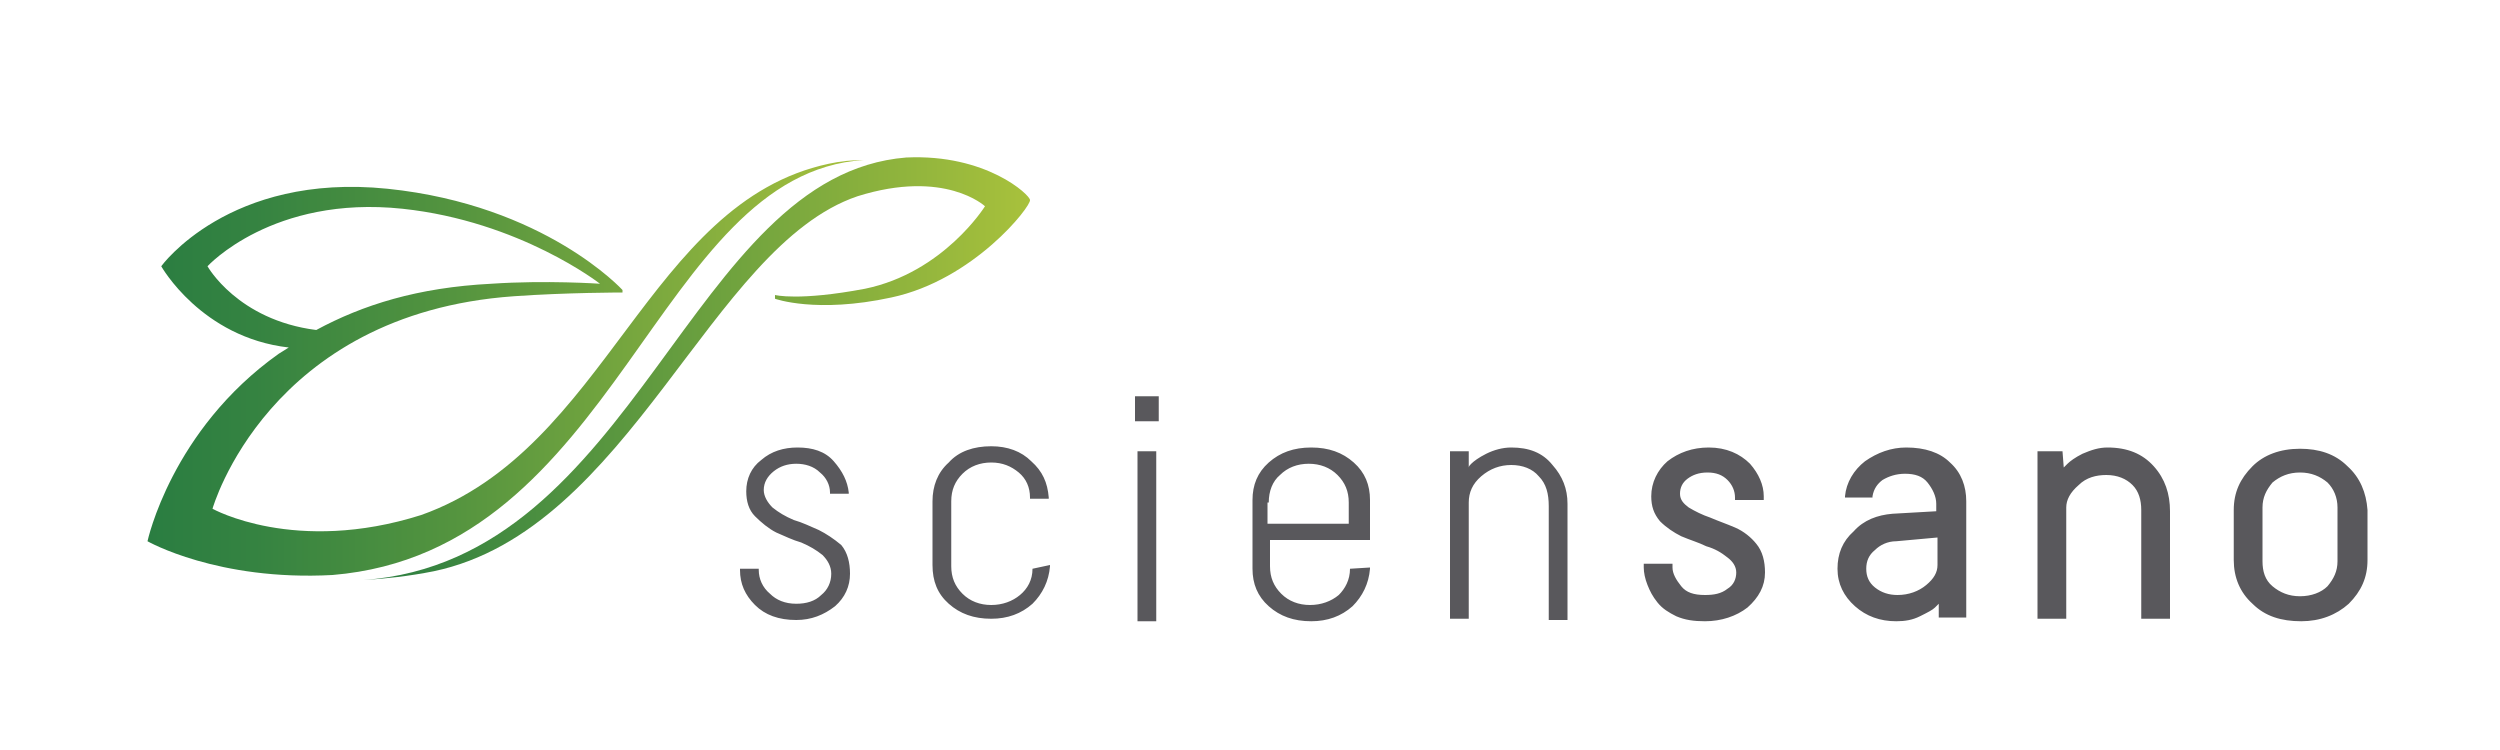 <?xml version="1.0" encoding="utf-8"?>
<!-- Generator: Adobe Illustrator 26.2.1, SVG Export Plug-In . SVG Version: 6.00 Build 0)  -->
<svg version="1.1" id="Ebene_1" xmlns="http://www.w3.org/2000/svg" xmlns:xlink="http://www.w3.org/1999/xlink" x="0px" y="0px"
	 viewBox="0 0 200 60" style="enable-background:new 0 0 200 60;" xml:space="preserve">
<style type="text/css">
	.st0{fill:#6F6F6E;}
	.st1{fill-rule:evenodd;clip-rule:evenodd;fill:#6F6F6E;}
	.st2{fill-rule:evenodd;clip-rule:evenodd;fill:#050504;}
	.st3{fill:#050504;}
	.st4{fill:#1769AC;}
	.st5{fill:#EABE19;}
	.st6{fill:url(#SVGID_1_);}
	.st7{fill:url(#SVGID_00000070111121853686985090000004189135635991254165_);}
	.st8{fill:url(#SVGID_00000024679916709650131680000004852358665374513811_);}
	.st9{fill:url(#SVGID_00000135688309950169709500000005103283100209894300_);}
	.st10{fill:#CD6631;}
	.st11{fill:#FFFFFF;}
	.st12{fill:#2B4880;}
	.st13{clip-path:url(#SVGID_00000091694377483762091610000015520624100821018764_);}
	.st14{clip-path:url(#SVGID_00000116194879243534992540000007039964584251504028_);}
	.st15{fill-rule:evenodd;clip-rule:evenodd;fill:#2B4880;}
	.st16{fill:#751E1F;}
	.st17{fill-rule:evenodd;clip-rule:evenodd;fill:#FFFFFF;}
	.st18{enable-background:new    ;}
	.st19{fill:#3A5FA3;}
	.st20{fill:none;stroke:#99BB4B;stroke-width:4.5;stroke-miterlimit:10;}
	.st21{clip-path:url(#SVGID_00000044172046150352634320000001030207307709572538_);fill:#244B6D;}
	.st22{clip-path:url(#SVGID_00000160911515814942586890000013817690035352672173_);fill:#244B6D;}
	.st23{clip-path:url(#SVGID_00000039113772813860778310000015481616529075973796_);fill:#244B6D;}
	.st24{clip-path:url(#SVGID_00000020382984332983499290000011520639423369548694_);fill:#244B6D;}
	.st25{clip-path:url(#SVGID_00000103228068025645153440000000993256343664194983_);fill:#244B6D;}
	.st26{clip-path:url(#SVGID_00000034090473606808655380000008027156590854545065_);fill:#244B6D;}
	.st27{clip-path:url(#SVGID_00000078755380974405007040000001658566746720414652_);fill:#244B6D;}
	.st28{clip-path:url(#SVGID_00000062875908434504770100000015008971005274924964_);fill:#244B6D;}
	.st29{clip-path:url(#SVGID_00000024713453398292014440000012654786761466725560_);fill:#244B6D;}
	.st30{clip-path:url(#SVGID_00000010307528913163985290000015805069303688515001_);fill:#244B6D;}
	.st31{clip-path:url(#SVGID_00000127743772466014240210000005763440685114706320_);fill:#244B6D;}
	.st32{clip-path:url(#SVGID_00000085941167550417998970000007292252887493066642_);fill:#244B6D;}
	.st33{clip-path:url(#SVGID_00000086658075131682920560000002629762649499773369_);fill:#244B6D;}
	.st34{clip-path:url(#SVGID_00000111178780230239439590000006048290339131182233_);fill:#244B6D;}
	.st35{clip-path:url(#SVGID_00000132780457978663532100000014605265061102207365_);fill:#244B6D;}
	.st36{clip-path:url(#SVGID_00000019660926693341971440000013798898821935938988_);fill:#244B6D;}
	.st37{clip-path:url(#SVGID_00000106855894535312314420000011667417049387279244_);fill:#244B6D;}
	.st38{clip-path:url(#SVGID_00000164516352924419599510000008386250488070307508_);fill:#244B6D;}
	.st39{clip-path:url(#SVGID_00000013154669050157163880000011453051352167188399_);fill:#244B6D;}
	.st40{clip-path:url(#SVGID_00000103265049899392067010000012606837672675462575_);fill:#244B6D;}
	.st41{clip-path:url(#SVGID_00000055706646841846796200000013010083394215024562_);fill:#244B6D;}
	.st42{clip-path:url(#SVGID_00000160894016043435475560000011799203762335359132_);fill:#244B6D;}
	.st43{clip-path:url(#SVGID_00000084513620088211694950000014143588795339252106_);fill:#244B6D;}
	.st44{clip-path:url(#SVGID_00000021801365956876046600000006062996079304909207_);fill:#244B6D;}
	.st45{clip-path:url(#SVGID_00000046313605512015378100000013759619357617220761_);fill:#244B6D;}
	.st46{clip-path:url(#SVGID_00000155131347873497513040000000848879801231491972_);fill:#244B6D;}
	.st47{clip-path:url(#SVGID_00000122706427066988986420000008173323316862186139_);fill:#244B6D;}
	.st48{clip-path:url(#SVGID_00000117652055788763451570000005371605057870644109_);fill:#244B6D;}
	.st49{clip-path:url(#SVGID_00000121245502447818457430000006585842181984439696_);fill:#244B6D;}
	.st50{clip-path:url(#SVGID_00000155106734410911331930000017406291420294441102_);fill:#244B6D;}
	.st51{clip-path:url(#SVGID_00000101075124164616989980000005163930128487559830_);fill:#244B6D;}
	.st52{clip-path:url(#SVGID_00000042008444258865472560000000712669532369810063_);fill:#244B6D;}
	.st53{clip-path:url(#SVGID_00000112622850827043759720000006456781114138994870_);fill:#244B6D;}
	.st54{clip-path:url(#SVGID_00000019642708896801032440000012052918911233620400_);fill:#244B6D;}
	.st55{clip-path:url(#SVGID_00000098182399666672508290000002005621279235093182_);fill:#244B6D;}
	.st56{clip-path:url(#SVGID_00000085246870316162990690000015749738104553318072_);fill:#244B6D;}
	.st57{clip-path:url(#SVGID_00000079476265276746928680000009547965193592527501_);fill:#244B6D;}
	.st58{clip-path:url(#SVGID_00000000188139225593725970000013386811646738621353_);fill:#244B6D;}
	.st59{clip-path:url(#SVGID_00000108989263008829448750000009151346802050544781_);fill:#244B6D;}
	.st60{clip-path:url(#SVGID_00000142886949837423067230000010951028014117022612_);fill:#244B6D;}
	.st61{clip-path:url(#SVGID_00000115514007982153424210000012496026240612488599_);fill:#244B6D;}
	.st62{clip-path:url(#SVGID_00000173863841831472253980000013254990524866976927_);fill:#244B6D;}
	.st63{clip-path:url(#SVGID_00000096747250532834469570000003538352513589295032_);fill:#244B6D;}
	.st64{clip-path:url(#SVGID_00000057110853555255547210000001735809605652181171_);fill:#244B6D;}
	.st65{clip-path:url(#SVGID_00000129195683874886638500000014511324851065918379_);fill:#244B6D;}
	.st66{clip-path:url(#SVGID_00000012441725438911512950000001083116794550011274_);fill:#244B6D;}
	.st67{clip-path:url(#SVGID_00000145057161961728903990000006015629590159264430_);fill:#244B6D;}
	.st68{clip-path:url(#SVGID_00000024699112875175653950000004755779229671294379_);fill:#244B6D;}
	.st69{clip-path:url(#SVGID_00000036217974122539538820000014016416835862685619_);fill:#244B6D;}
	.st70{clip-path:url(#SVGID_00000114761887549248773850000005934702439918033031_);fill:#244B6D;}
	.st71{clip-path:url(#SVGID_00000116232926079949855030000004753026641935610040_);fill:#244B6D;}
	.st72{clip-path:url(#SVGID_00000031902709643869386310000004422372767523774399_);fill:#244B6D;}
	.st73{clip-path:url(#SVGID_00000108305634259458366930000005509359108344084102_);fill:#244B6D;}
	.st74{clip-path:url(#SVGID_00000125596453436979683830000002996449190726246583_);fill:#244B6D;}
	.st75{clip-path:url(#SVGID_00000183226569219281886080000016416989616800005793_);fill:#244B6D;}
	.st76{clip-path:url(#SVGID_00000081607476281783325430000006719863836759107774_);fill:#244B6D;}
	.st77{clip-path:url(#SVGID_00000181804108739538963510000011781951327711142582_);fill:#244B6D;}
	.st78{clip-path:url(#SVGID_00000124856208177632867510000005773091062155704712_);fill:#244B6D;}
	.st79{clip-path:url(#SVGID_00000107576428355304434930000006056749875953340846_);fill:#244B6D;}
	.st80{clip-path:url(#SVGID_00000178921243906479908440000017650747450200314540_);fill:#244B6D;}
	.st81{clip-path:url(#SVGID_00000092420128694387373490000001930027355648724375_);fill:#244B6D;}
	.st82{clip-path:url(#SVGID_00000001646957831982620600000003741957669709576624_);fill:#244B6D;}
	.st83{clip-path:url(#SVGID_00000146476622186730496460000012119784238341049729_);fill:#244B6D;}
	.st84{clip-path:url(#SVGID_00000106858599853083421210000014593502848608302775_);fill:#244B6D;}
	.st85{clip-path:url(#SVGID_00000139995832125686989230000018187043916271291523_);fill:#244B6D;}
	.st86{clip-path:url(#SVGID_00000126322930800443074930000016785203349973676479_);fill:#244B6D;}
	.st87{clip-path:url(#SVGID_00000108270920020550034670000009063968616990864793_);fill:#244B6D;}
	.st88{clip-path:url(#SVGID_00000070116272551425545540000009570963892133965203_);fill:#244B6D;}
	.st89{fill:#244B6D;}
	.st90{clip-path:url(#SVGID_00000155134188577548729530000004233605681407458438_);fill:#244B6D;}
	.st91{clip-path:url(#SVGID_00000116927876817133849870000014496680927987661222_);fill:#244B6D;}
	.st92{clip-path:url(#SVGID_00000088826898172409797390000008065185457972131731_);fill:#244B6D;}
	.st93{clip-path:url(#SVGID_00000031885774106336755740000000896268020476308099_);fill:#244B6D;}
	.st94{clip-path:url(#SVGID_00000072256996882377045280000004816774407228791218_);fill:#244B6D;}
	.st95{clip-path:url(#SVGID_00000024681731703459760850000000469528263070779806_);fill:#244B6D;}
	.st96{clip-path:url(#SVGID_00000142168498994623555270000017631509857376452533_);fill:#244B6D;}
	.st97{clip-path:url(#SVGID_00000029037884457664821380000000217165763240189604_);fill:#244B6D;}
	.st98{clip-path:url(#SVGID_00000123436267938758675570000015314082799753173943_);fill:#244B6D;}
	.st99{clip-path:url(#SVGID_00000008141544802364545480000009152588169229859254_);fill:#244B6D;}
	.st100{clip-path:url(#SVGID_00000049180254388915172700000015907433490076679342_);fill:#244B6D;}
	.st101{clip-path:url(#SVGID_00000112612002703542602340000016334996898642738338_);fill:#244B6D;}
	.st102{clip-path:url(#SVGID_00000183229859186887614940000013710168510072904068_);fill:#244B6D;}
	.st103{clip-path:url(#SVGID_00000046300374670754144630000012926000092446748600_);fill:#244B6D;}
	.st104{clip-path:url(#SVGID_00000051379849912662790800000007383774632087950511_);fill:#244B6D;}
	.st105{clip-path:url(#SVGID_00000176754738069663551380000014144874804881609629_);fill:#244B6D;}
	.st106{clip-path:url(#SVGID_00000016048429770253692420000002956950944246092472_);fill:#244B6D;}
	.st107{clip-path:url(#SVGID_00000062905178705920631090000010114980591843629994_);fill:#244B6D;}
	.st108{clip-path:url(#SVGID_00000180329357415415508720000014846529522551926929_);fill:#244B6D;}
	.st109{clip-path:url(#SVGID_00000145772887185082695920000001578808915087264173_);fill:#244B6D;}
	.st110{clip-path:url(#SVGID_00000152256467057846342140000000175571301495133333_);fill:#244B6D;}
	.st111{clip-path:url(#SVGID_00000129206267449505270250000003997123700117142946_);fill:#244B6D;}
	.st112{clip-path:url(#SVGID_00000062899169397665073770000018266164478805551265_);fill:#244B6D;}
	.st113{clip-path:url(#SVGID_00000013156868952362489860000000720828114375441281_);fill:#244B6D;}
	.st114{clip-path:url(#SVGID_00000036949671852683103900000009682957667860296864_);fill:#244B6D;}
	.st115{clip-path:url(#SVGID_00000113316932363227921970000006129301073761563071_);fill:#244B6D;}
	.st116{clip-path:url(#SVGID_00000083057730365622115200000012640087763710962843_);fill:#244B6D;}
	.st117{clip-path:url(#SVGID_00000085217400802339648010000005709778674075284158_);fill:#244B6D;}
	.st118{clip-path:url(#SVGID_00000173121149414152573190000011617120230762181810_);fill:#244B6D;}
	.st119{clip-path:url(#SVGID_00000085233681138001636250000017195117134911257269_);fill:#244B6D;}
	.st120{clip-path:url(#SVGID_00000071561881669759106330000004405868077148068011_);fill:#244B6D;}
	.st121{clip-path:url(#SVGID_00000078726447813766396940000002869191147947949235_);fill:#244B6D;}
	.st122{clip-path:url(#SVGID_00000106847967322463665780000002414111582058294656_);fill:#244B6D;}
	.st123{clip-path:url(#SVGID_00000154401201873791793330000001476356565059114378_);fill:#244B6D;}
	.st124{clip-path:url(#SVGID_00000065069745467054334380000001408440671268121490_);fill:#244B6D;}
	.st125{clip-path:url(#SVGID_00000124153182189391652490000002301267767944545432_);fill:#244B6D;}
	.st126{clip-path:url(#SVGID_00000075877409255544178030000016783476485893957534_);fill:#244B6D;}
	.st127{clip-path:url(#SVGID_00000168096723102620808910000008181212240303095473_);fill:#244B6D;}
	.st128{clip-path:url(#SVGID_00000173137284797562036780000015798152764398536331_);fill:#244B6D;}
	.st129{clip-path:url(#SVGID_00000099650956425817865810000001987934834559257021_);fill:#244B6D;}
	.st130{clip-path:url(#SVGID_00000119809556139318630000000006170599581046748859_);fill:#244B6D;}
	.st131{clip-path:url(#SVGID_00000163059102583453534300000008494037705082017213_);fill:#244B6D;}
	.st132{clip-path:url(#SVGID_00000005980759964773149770000011276688789692934551_);fill:#244B6D;}
	.st133{clip-path:url(#SVGID_00000020396554056233264710000001388205704636284800_);fill:#244B6D;}
	.st134{clip-path:url(#SVGID_00000147906608738430653660000010012191777670102192_);fill:#244B6D;}
	.st135{clip-path:url(#SVGID_00000181086013819838105830000006957002460883955877_);fill:#244B6D;}
	.st136{clip-path:url(#SVGID_00000103233809610603837840000016787571450726726068_);fill:#244B6D;}
	.st137{clip-path:url(#SVGID_00000062874596565580502500000004371084017333358468_);fill:#244B6D;}
	.st138{clip-path:url(#SVGID_00000057848768269766319160000018241736101039146628_);fill:#244B6D;}
	.st139{clip-path:url(#SVGID_00000042007543085822914770000004679961824123695019_);fill:#244B6D;}
	.st140{clip-path:url(#SVGID_00000173882085535520473700000003051945244277945790_);fill:#244B6D;}
	.st141{clip-path:url(#SVGID_00000168804715936313853920000009138951126909460119_);fill:#244B6D;}
	.st142{clip-path:url(#SVGID_00000168813754724210118360000002633947311157878463_);fill:#244B6D;}
	.st143{clip-path:url(#SVGID_00000062910585786078257240000012472190170096370341_);fill:#244B6D;}
	.st144{clip-path:url(#SVGID_00000015317005374220279190000017820946709214912640_);fill:#244B6D;}
	.st145{clip-path:url(#SVGID_00000100369068549932154040000001038545728597482426_);fill:#244B6D;}
	.st146{clip-path:url(#SVGID_00000019679064940618496060000016764306100402909062_);fill:#244B6D;}
	.st147{clip-path:url(#SVGID_00000000220421843557357020000015893381802972833970_);fill:#244B6D;}
	.st148{clip-path:url(#SVGID_00000167398482407657153790000011061703510674649521_);fill:#244B6D;}
	.st149{clip-path:url(#SVGID_00000134208957877179046970000011382929724802430626_);fill:#244B6D;}
	.st150{clip-path:url(#SVGID_00000150796344670752613810000003080864489783709868_);fill:#244B6D;}
	.st151{clip-path:url(#SVGID_00000087379112304623714740000007875038114405256335_);fill:#244B6D;}
	.st152{fill:#CFD336;}
	.st153{fill:#CDD338;}
	.st154{fill:#396334;}
	.st155{fill:#8EB03B;}
	.st156{fill:#8EB03A;}
	.st157{fill:#3A6435;}
	.st158{fill:#363637;}
	.st159{fill:#4F80BC;}
	.st160{fill:#4F80BC;stroke:#4F80BC;stroke-width:0.25;stroke-miterlimit:10;}
	.st161{fill:url(#SVGID_00000115504478716802880320000012537883528381468807_);}
	.st162{fill:url(#SVGID_00000029735909563597296190000015386206664453782952_);}
	.st163{fill:#59585C;}
	.st164{fill:#231F20;}
	.st165{fill:#C4383C;}
	.st166{fill:#273958;}
	.st167{fill:#ECC327;}
	.st168{fill:none;}
	.st169{fill:#9FBD38;}
	.st170{fill:#5EA143;}
	.st171{fill:#528A41;}
	.st172{fill:#F6D914;}
	.st173{fill:#D9D826;}
	.st174{clip-path:url(#SVGID_00000015336212003448333970000015789597699049023401_);fill:#B0D4DA;}
	.st175{clip-path:url(#SVGID_00000015336212003448333970000015789597699049023401_);fill:#F7DD53;}
	.st176{clip-path:url(#SVGID_00000015336212003448333970000015789597699049023401_);fill:#B3CB7D;}
	.st177{clip-path:url(#SVGID_00000015336212003448333970000015789597699049023401_);fill:#9EC072;}
	.st178{clip-path:url(#SVGID_00000015336212003448333970000015789597699049023401_);fill:#3C666C;}
	.st179{fill:#359EA2;}
	
		.st180{clip-path:url(#SVGID_00000078748271205119508460000017417640463467409847_);fill:url(#SVGID_00000034808358133710763570000011766248577186573454_);}
	.st181{fill:#D37C6D;}
	.st182{fill:#CA5851;}
	.st183{fill:#252271;}
	.st184{fill:#30F097;}
	.st185{fill:#264051;}
	.st186{fill:#5790A5;}
	.st187{fill:#6F6E6E;}
	.st188{fill:#C00E1A;}
	.st189{fill:#289348;}
	.st190{fill:#C4C4C6;}
	.st191{fill:#F4D200;}
	.st192{fill:none;stroke:#000000;stroke-width:4.800000e-02;stroke-miterlimit:3.864;}
	.st193{fill:#252422;}
	.st194{fill:#E74B4F;}
	.st195{fill:#222048;}
	.st196{fill-rule:evenodd;clip-rule:evenodd;fill:#27146F;}
	.st197{clip-path:url(#SVGID_00000026885541166589523550000011434177169442095776_);}
	.st198{clip-path:url(#SVGID_00000168075938564402908030000003384985141665056641_);}
	.st199{clip-path:url(#SVGID_00000031180402542119001590000011488257797334845881_);}
	.st200{fill:#27146F;}
	.st201{fill:#E22211;}
	.st202{fill:#D88522;}
	.st203{fill:#1A4075;}
	.st204{fill:#84BBE8;}
	.st205{fill:#C32313;}
	.st206{fill:#249346;}
	.st207{fill:#2C3586;}
	.st208{fill:#E2A313;}
	.st209{fill:#C5187F;}
	.st210{fill:#CC5916;}
	.st211{fill:#A81B28;}
	.st212{fill:#7D0055;}
	.st213{fill:#009CDF;}
	.st214{fill:#42803F;}
	.st215{fill:#AE113B;}
	.st216{fill:#D0B958;}
	.st217{fill:#C6A32C;}
	.st218{fill:#396D8A;}
	.st219{fill:#4470B3;}
	.st220{fill:#C10E1A;}
	.st221{fill:#2A3561;}
	.st222{fill:#599241;}
	.st223{fill:#E09B27;}
	.st224{fill:#C31F39;}
	.st225{fill:#93867C;}
	.st226{clip-path:url(#SVGID_00000175285988372173707760000015882709785937918399_);}
</style>
<g>
	<g>
		<linearGradient id="SVGID_1_" gradientUnits="userSpaceOnUse" x1="29.147" y1="29.469" x2="82.365" y2="29.469">
			<stop  offset="0" style="stop-color:#2A7D41"/>
			<stop  offset="1" style="stop-color:#A8C13C"/>
		</linearGradient>
		<path class="st6" d="M82.4,16c0-0.4-3.5-3.7-9.9-3.4C55.1,14,51,44.8,29.1,46.4c1.7-0.1,3.6-0.3,5.6-0.7c15.7-3.3,22.1-26,33.9-30
			c7-2.2,10.2,0.8,10.2,0.8s-3.3,5.3-9.6,6.6c-5.3,1-7.2,0.5-7.2,0.5l0,0.3c0,0,3.3,1.2,9.3-0.1C77.9,22.4,82.5,16.5,82.4,16z"/>
	</g>
	
		<linearGradient id="SVGID_00000173131977360492977950000012540534168220176569_" gradientUnits="userSpaceOnUse" x1="11.885" y1="29.395" x2="69.124" y2="29.395">
		<stop  offset="0" style="stop-color:#2A7D41"/>
		<stop  offset="0.149" style="stop-color:#358341"/>
		<stop  offset="0.411" style="stop-color:#52933F"/>
		<stop  offset="0.752" style="stop-color:#81AC3E"/>
		<stop  offset="1" style="stop-color:#A8C13C"/>
	</linearGradient>
	<path style="fill:url(#SVGID_00000173131977360492977950000012540534168220176569_);" d="M66.3,13.1c-14.5,3.1-17.7,22.8-32.6,28.1
		C23.6,44.4,17,40.7,17,40.7s4.4-15.6,24.1-17c4.2-0.3,8.7-0.3,8.7-0.3l0-0.2c0,0-6.2-6.8-18.8-8.1c-12.7-1.3-18.1,6.2-18.1,6.2
		s3.2,5.7,10.2,6.5l-0.8,0.5c-8.6,6.1-10.5,15-10.5,15s5.6,3.2,14.8,2.7c22.9-1.9,25.8-32.1,42.5-33.2
		C68.2,12.8,67.2,12.9,66.3,13.1z M16.6,21.3c0,0,5.2-5.7,15.6-4.6c9.4,1,15.8,6,15.8,6s-4.3-0.3-8.7,0C33.4,23,29,24.4,25.3,26.4
		C19,25.6,16.6,21.3,16.6,21.3z"/>
	<path class="st163" d="M108,45.5c0,0.9-0.4,1.6-0.9,2.1c-0.6,0.5-1.4,0.8-2.3,0.8c-0.9,0-1.7-0.3-2.3-0.9c-0.6-0.6-0.9-1.3-0.9-2.2
		v-2.1h8V40c0-1.2-0.4-2.2-1.3-3c-0.9-0.8-2-1.2-3.4-1.2c-1.4,0-2.5,0.4-3.4,1.2c-0.9,0.8-1.3,1.8-1.3,3v5.5c0,1.2,0.4,2.2,1.3,3
		c0.9,0.8,2,1.2,3.4,1.2c1.3,0,2.4-0.4,3.3-1.2c0.8-0.8,1.3-1.8,1.4-3l0-0.1L108,45.5L108,45.5z M101.5,40.2c0-0.9,0.3-1.7,0.9-2.2
		c0.6-0.6,1.4-0.9,2.3-0.9c0.9,0,1.7,0.3,2.3,0.9c0.6,0.6,0.9,1.3,0.9,2.2v1.7h-6.5V40.2z M90.8,33.7h1.9v-2h-1.9V33.7z M168.6,35.8
		c-0.7,0-1.3,0.2-2,0.5c-0.6,0.3-1,0.6-1.2,0.8c-0.1,0.1-0.2,0.2-0.3,0.3l-0.1-1.3H163v13.4h2.3v-8.9c0-0.6,0.3-1.2,1-1.8
		c0.6-0.6,1.4-0.8,2.2-0.8c0.9,0,1.6,0.3,2.1,0.8c0.5,0.5,0.7,1.2,0.7,2v8.7h2.3v-8.6c0-1.4-0.4-2.6-1.3-3.6
		C171.4,36.3,170.2,35.8,168.6,35.8z M65.5,42.4c-0.7-0.3-1.3-0.6-2-0.8c-0.7-0.3-1.2-0.6-1.7-1c-0.4-0.4-0.7-0.9-0.7-1.4
		c0-0.6,0.3-1.1,0.8-1.5c0.5-0.4,1.1-0.6,1.8-0.6c0.7,0,1.4,0.2,1.9,0.7c0.5,0.4,0.8,1,0.8,1.6l0,0.1h1.5l0-0.1
		c-0.1-0.9-0.5-1.7-1.2-2.5c-0.7-0.8-1.7-1.1-2.9-1.1c-1.1,0-2.1,0.3-2.9,1c-0.8,0.6-1.2,1.5-1.2,2.5c0,0.8,0.2,1.5,0.7,2
		c0.5,0.5,1.1,1,1.7,1.3c0.7,0.3,1.3,0.6,2,0.8c0.7,0.3,1.2,0.6,1.7,1c0.4,0.4,0.7,0.9,0.7,1.5c0,0.7-0.3,1.3-0.8,1.7
		c-0.5,0.5-1.2,0.7-2,0.7c-0.9,0-1.6-0.3-2.1-0.8c-0.6-0.5-0.9-1.2-0.9-1.9l0-0.1h-1.5v0.1c0,1.1,0.4,2,1.2,2.8
		c0.8,0.8,1.9,1.2,3.3,1.2c1.2,0,2.2-0.4,3.1-1.1c0.8-0.7,1.2-1.6,1.2-2.6c0-0.9-0.2-1.7-0.7-2.3C66.7,43.1,66.1,42.7,65.5,42.4z
		 M82.6,45.5c0,0.9-0.4,1.6-1,2.1c-0.6,0.5-1.4,0.8-2.3,0.8c-0.9,0-1.7-0.3-2.3-0.9c-0.6-0.6-0.9-1.3-0.9-2.2v-5.2
		c0-0.9,0.3-1.6,0.9-2.2c0.6-0.6,1.4-0.9,2.3-0.9c0.9,0,1.6,0.3,2.2,0.8c0.6,0.5,0.9,1.2,0.9,2l0,0.1h1.5l0-0.1
		c-0.1-1.2-0.5-2.1-1.4-2.9c-0.8-0.8-1.9-1.2-3.2-1.2c-1.4,0-2.6,0.4-3.4,1.3c-0.9,0.8-1.3,1.9-1.3,3.1v5.1c0,1.3,0.4,2.3,1.3,3.1
		c0.9,0.8,2,1.2,3.4,1.2c1.3,0,2.4-0.4,3.3-1.2c0.8-0.8,1.3-1.8,1.4-3l0-0.1L82.6,45.5L82.6,45.5z M187.8,37.3c-1-1-2.3-1.4-3.8-1.4
		c-1.6,0-2.9,0.5-3.8,1.4c-1,1-1.5,2.1-1.5,3.5v4c0,1.4,0.5,2.6,1.5,3.5c1,1,2.3,1.4,3.9,1.4c1.5,0,2.8-0.5,3.8-1.4
		c1-1,1.5-2.1,1.5-3.5v-4C189.3,39.4,188.8,38.2,187.8,37.3z M187,44.9c0,0.8-0.3,1.4-0.8,2c-0.5,0.5-1.3,0.8-2.2,0.8
		c-0.9,0-1.6-0.3-2.2-0.8c-0.6-0.5-0.8-1.2-0.8-2v-4.3c0-0.8,0.3-1.4,0.8-2c0.6-0.5,1.3-0.8,2.2-0.8c0.9,0,1.6,0.3,2.2,0.8
		c0.5,0.5,0.8,1.2,0.8,2L187,44.9L187,44.9z M120.9,35.8c-0.7,0-1.4,0.2-2,0.5c-0.6,0.3-1,0.6-1.2,0.8c-0.1,0.1-0.2,0.2-0.2,0.3
		l0-1.3H116v13.4h1.5v-9.3c0-0.8,0.3-1.5,1-2.1c0.7-0.6,1.5-0.9,2.4-0.9c0.9,0,1.7,0.3,2.2,0.9c0.6,0.6,0.8,1.4,0.8,2.4v9.1h1.5
		v-9.3c0-1.2-0.4-2.2-1.2-3.1C123.4,36.2,122.3,35.8,120.9,35.8z M152.5,35.8c-1.2,0-2.3,0.4-3.3,1.1c-0.9,0.7-1.5,1.7-1.6,2.8
		l0,0.1h2.2l0-0.1c0.1-0.6,0.4-1,0.8-1.3c0.5-0.3,1.1-0.5,1.8-0.5c0.8,0,1.4,0.2,1.8,0.7c0.4,0.5,0.7,1.1,0.7,1.7v0.6l-3.5,0.2
		c-1.2,0.1-2.3,0.5-3.1,1.4c-0.9,0.8-1.3,1.8-1.3,3c0,1.2,0.5,2.2,1.4,3c0.9,0.8,2,1.2,3.3,1.2c0.7,0,1.3-0.1,1.9-0.4
		c0.6-0.3,1-0.5,1.2-0.7c0.1-0.1,0.2-0.2,0.3-0.3v1.1h2.2v-9.3c0-1.2-0.4-2.3-1.3-3.1C155.2,36.2,154,35.8,152.5,35.8z M155,45.2
		c0,0.6-0.3,1.1-0.9,1.6c-0.6,0.5-1.4,0.8-2.3,0.8c-0.7,0-1.3-0.2-1.8-0.6c-0.5-0.4-0.7-0.9-0.7-1.5c0-0.6,0.2-1.1,0.7-1.5
		c0.4-0.4,1-0.7,1.7-0.7L155,43L155,45.2L155,45.2z M138.8,42.2c-0.7-0.3-1.3-0.5-2-0.8c-0.6-0.2-1.2-0.5-1.7-0.8
		c-0.4-0.3-0.7-0.6-0.7-1.1c0-0.5,0.2-0.9,0.6-1.2c0.4-0.3,0.9-0.5,1.6-0.5c0.7,0,1.2,0.2,1.6,0.6c0.4,0.4,0.6,0.9,0.6,1.4V40h2.3
		v-0.3c0-0.9-0.4-1.8-1.1-2.6c-0.8-0.8-1.9-1.3-3.3-1.3c-1.3,0-2.4,0.4-3.3,1.1c-0.8,0.7-1.3,1.7-1.3,2.8c0,0.8,0.2,1.4,0.7,2
		c0.5,0.5,1.1,0.9,1.7,1.2c0.7,0.3,1.4,0.5,2,0.8c0.7,0.2,1.2,0.5,1.7,0.9c0.4,0.3,0.7,0.7,0.7,1.2c0,0.5-0.2,1-0.7,1.3
		c-0.5,0.4-1.1,0.5-1.8,0.5c-0.9,0-1.5-0.2-1.9-0.7c-0.4-0.5-0.7-1-0.7-1.5v-0.3h-2.3v0.3c0,0.4,0.1,0.9,0.3,1.4
		c0.2,0.5,0.4,0.9,0.8,1.4c0.4,0.5,0.9,0.8,1.5,1.1c0.7,0.3,1.4,0.4,2.3,0.4c1.3,0,2.5-0.4,3.4-1.1c0.9-0.8,1.4-1.7,1.4-2.8
		c0-0.9-0.2-1.7-0.7-2.3C140.1,43,139.5,42.5,138.8,42.2z M91,49.7h1.5V36.1H91V49.7z"/>
</g>
</svg>
